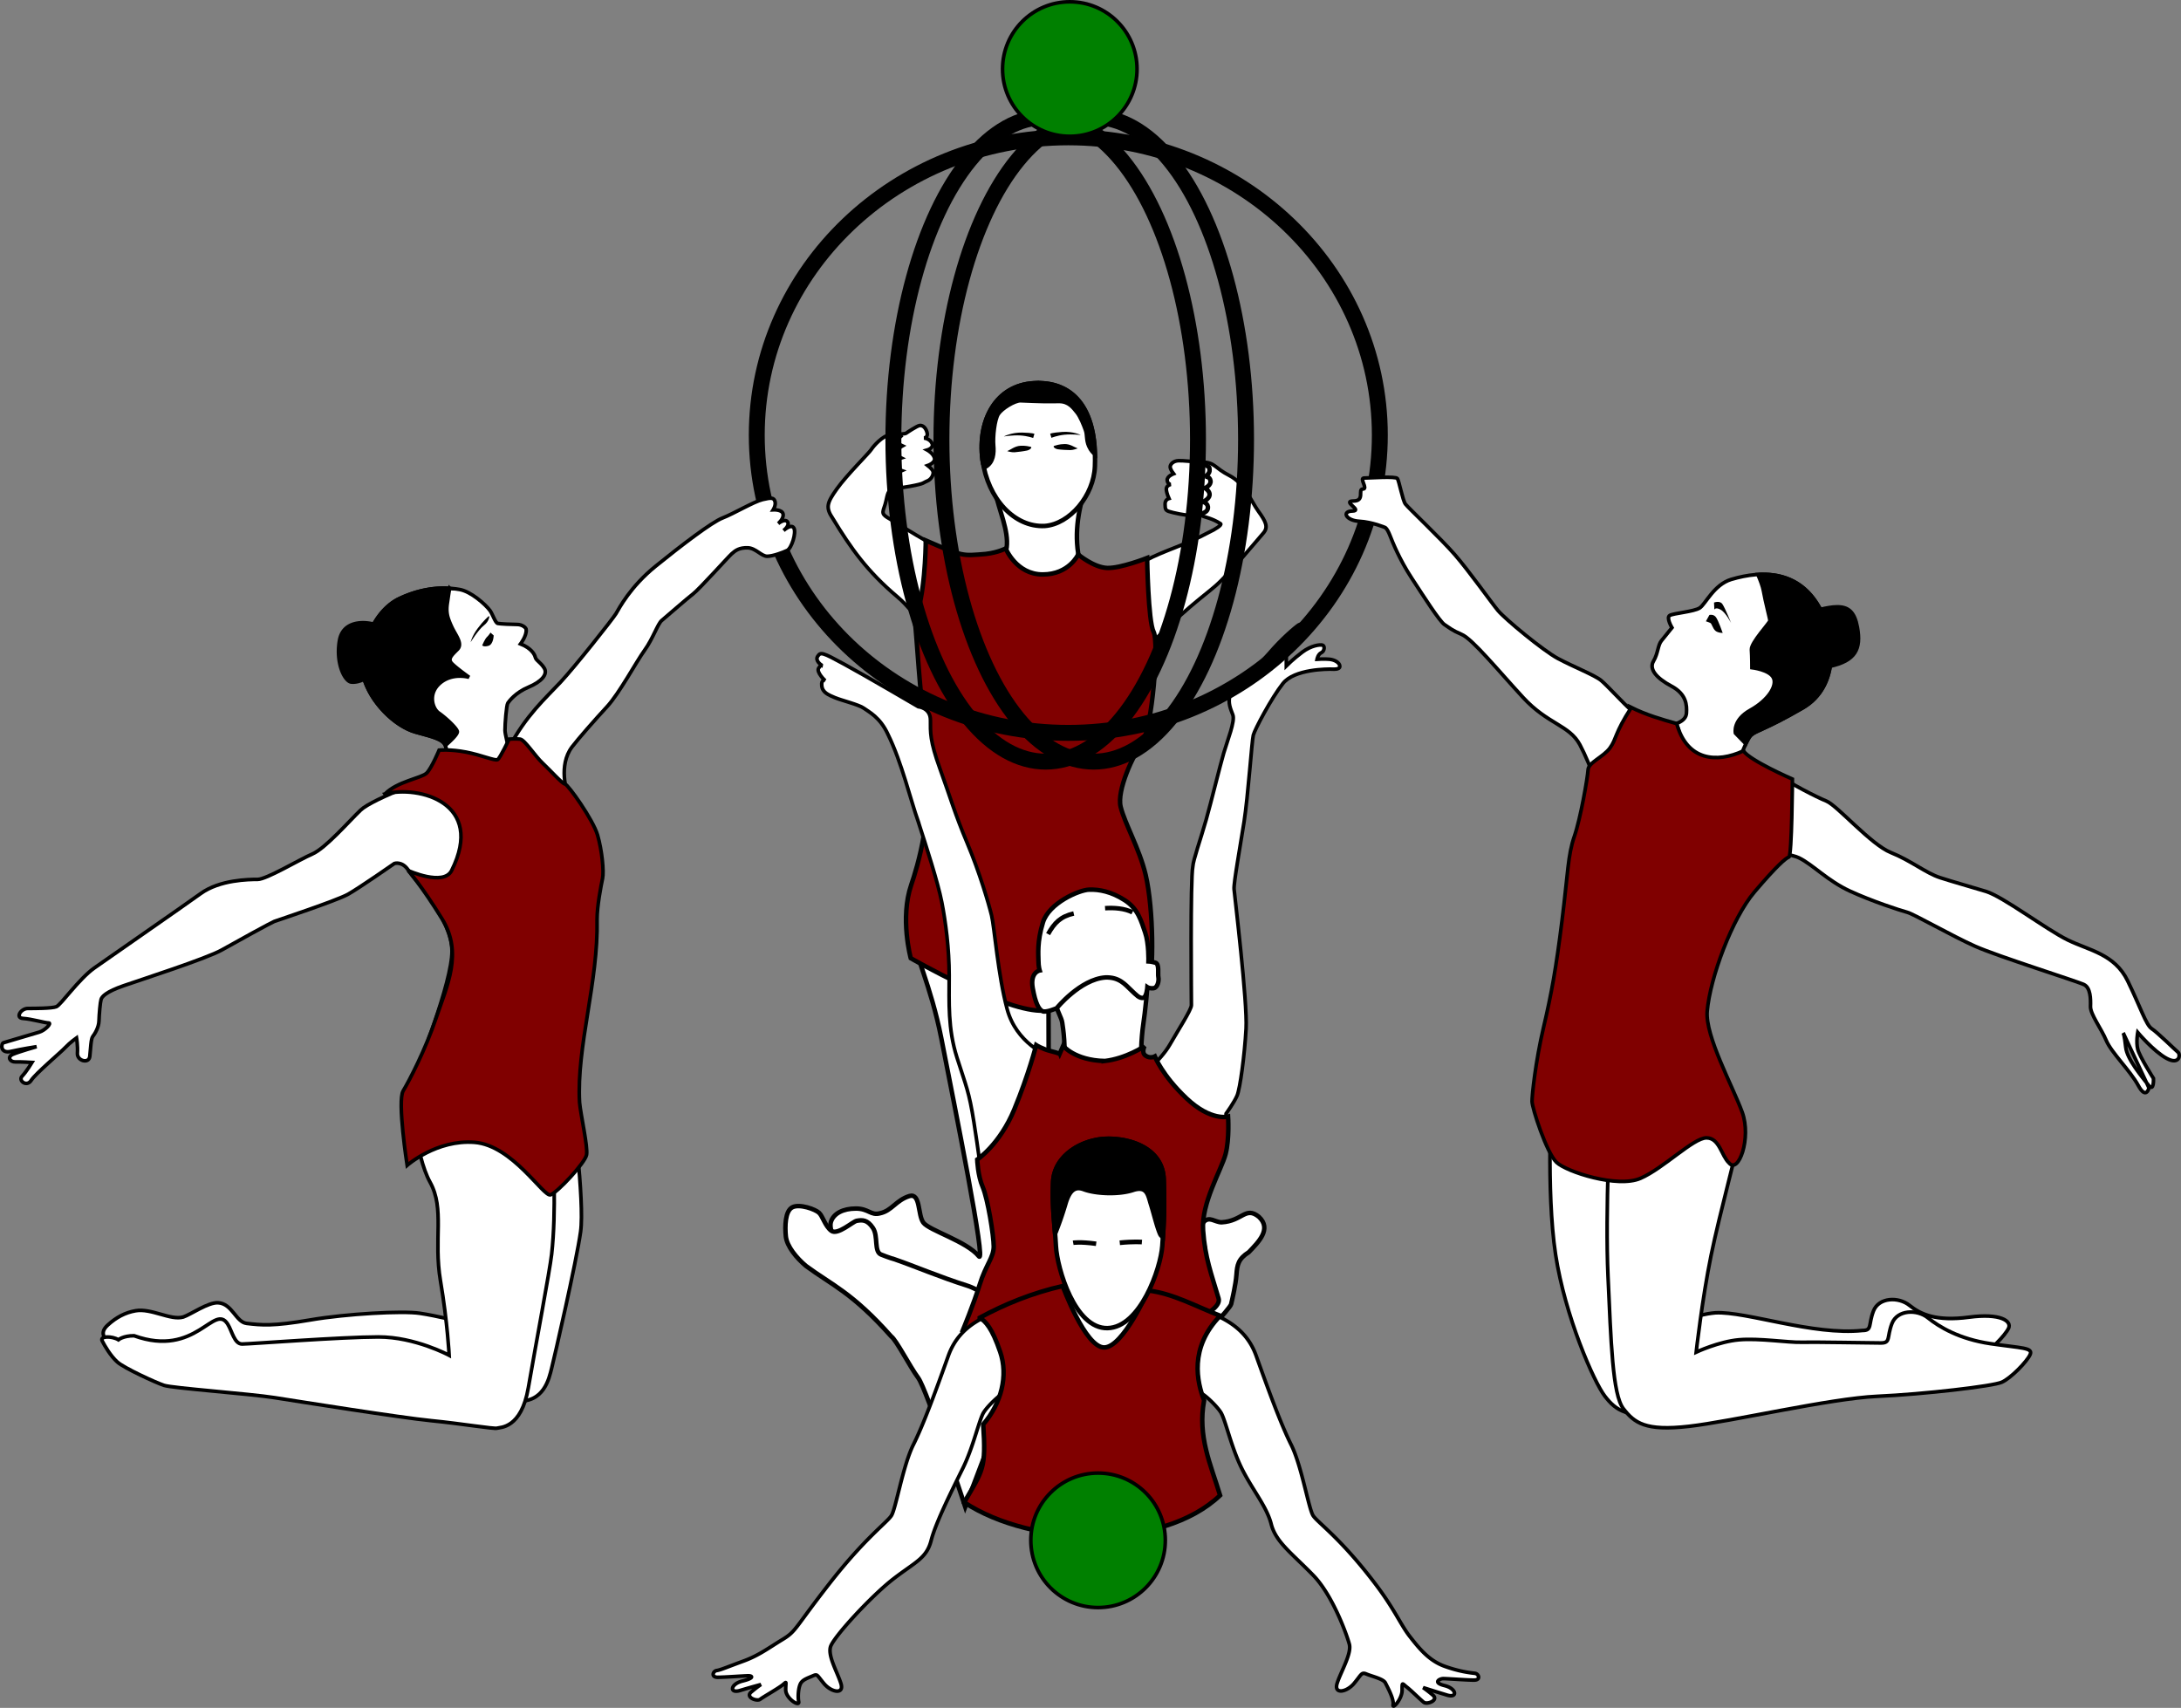 <svg xmlns="http://www.w3.org/2000/svg" width="517.833" height="405.535" viewBox="0 0 485.468 380.189"><rect x="0" y="0" width="485.468" height="380.189" fill="#808080" stroke="none"/><g transform="translate(106.743 -1267.098)"><path d="M102.323 1389.192c-9.121-5.228-7.898-4.783-10.234-6.118-2.335-1.335-2.614-1.446-2.002-3.115.612-1.668.556-3.226 1.335-3.726.779-.5 1.112-.278 4.45-.89 3.336-.612 2.78-.779 3.781-1.168 1.001-.39 1.502-1.613 1.28-2.17-.223-.555-1.168-1.278-1.168-1.278s1.78-.612 1.501-1.669c-.278-1.057-1.613-1.78-1.613-1.78s1.558-.444 1.057-1.501c-.5-1.057-1.78-1.168-1.78-1.168s1.001-.111.668-1.28c-.334-1.167-1.057-1.612-1.669-1.501-.612.111-2.78 1.557-3.003 1.724-.223.167-2.114.223-3.67.39-1.558.166-3.616 2.502-4.06 3.225-.446.723-5.507 5.729-7.676 8.788-2.17 3.059-2.558 4.115-.89 6.563 4.007 6.6 7.63 11.755 14.405 17.463 2.558 2.114 3.949 4.728 8.064 7.675 4.116 2.948 1.224-18.464 1.224-18.464zM148.107 1411.814c8.573-8.967 12.663-11.64 15.73-14.315 3.068-2.674 9.44-10.383 10.619-11.72 1.18-1.337.55-2.595-1.101-4.876-1.652-2.281-3.068-6.214-6.45-7.944-3.382-1.73-3.107-2.871-5.938-2.99-2.832-.117-4.208-.353-5.388-.314-1.18.04-1.888.826-1.849 1.416.04.59.748 1.494.748 1.494s-1.495.55-1.416 1.455c.079.905.826.905.826.905s-1.101.236-1.023 1.14c.08.905.59 2.006.59 2.006s-.904.236-.865 1.259c.039 1.022.039 1.337.826 1.612.786.275 3.815.944 5.31.944 1.493 0 1.717-.258 2.218.075.353.236 2.153.5 4.003 1.724.377.25-1.17 1.262-2.669 1.947-5.405 2.901-9.676 3.936-14.015 6.229-.89.612-4.672 10.178-4.672 10.178z" style="isolation:auto;mix-blend-mode:normal;solid-color:#000;solid-opacity:1;marker:none" color="#000" overflow="visible" fill="#fff" fill-rule="evenodd" stroke="#000" stroke-width=".804"/><path d="M78.207 1539.12c.581-1.894 2.71-2.986 5.559-2.986 2.848 0 3.305 1.606 5.35 1.056 2.674-.551 3.54-2.91 6.607-3.854 2.457-.66 1.79 4.182 3.05 5.92 1.261 1.74 9.643 4.154 12.362 7.502 1.736 2.139-5.302-33.038-8.363-48.58-2.324-11.795-6.29-19.571-5.049-19.293l28.911 4.662.157 80.228-35.866-2.674-11.044-16.446s-2.255-3.643-1.674-5.536zM171.231 1545.841c-2.36 1.495-2.595 2.832-2.753 5.034-.157 2.203-.944 5.506-1.18 6.529-.236 1.022-7.629 8.73-7.629 8.73l-6.607-11.405s8.337-7.865 8.416-9.202c.079-1.337-1.573-4.955-.315-6.371 1.259-1.416 2.517.039 4.012.039 4.662-.272 5.304-3.637 8.298-1.22 2.911 2.707-.102 5.623-2.242 7.866zM114.67 1376.177c1.002 4.635 3.13 9.006 2.67 12.792-.668 2.558-1.891 9.789-1.891 9.789l18.91 7.675s-.112-11.457-.668-14.016c-1.479-5.758-.521-11.61 1.224-16.796 1-2.892-4.227-7.119-4.227-7.119l-12.014 2.78z" fill="#fff" fill-rule="evenodd" stroke="#000"/><path d="M123.304 1352.41c8.31-.52 14.162 5.002 13.669 18.483-.238 6.493-5.562 12.878-11.18 13.293-6.748.319-12.644-6.016-13.848-14.739-1.1-8.903 3.05-16.518 11.36-17.037zM92.576 1547.493c4.09 1.416 10.192 3.99 15.865 5.77 5.673 1.78 14.46 10.233 14.46 10.233l-14.794 39.043s-8.565-26.14-10.456-28.698c-1.89-2.558-4.894-8.454-6.007-9.233-8.669-9.769-13.225-11.452-18.965-15.684-2.114-1.77-4.283-4.386-4.505-6.618-.218-2.193-.167-5.617 1.446-6.452 1.613-.834 5.117.445 5.951 1.224.834.779 1.335 2.948 2.725 4.004 1.39 1.057 4.78-2.06 5.654-2.221 1.283-.236 2.392-.24 3.615 1.595 1.224 1.836.186 5.243 1.8 5.91 1.612.667 3.211 1.127 3.211 1.127z" fill="#fff" fill-rule="evenodd" stroke="#000"/><path d="M189.872 1416.061c-1.18-.039-8.494-.039-11.05 3.186-2.557 3.225-6.254 10.212-6.588 11.49-.334 1.28-1.168 13.627-2.058 19.3-.89 5.673-2.336 13.57-2.225 15.017.112 1.446 3.004 25.138 2.67 31.034-.334 5.895-1.335 13.348-2.002 14.905-.668 1.558-2.447 4.005-2.447 4.005s-.445 8.676-.946 9.844c-.5 1.168-4.85 10.145-4.692 12.977.157 2.831-13.764-30.558-13.764-30.558s4.955-4.247 6.843-7.55c1.887-3.304 4.837-7.827 4.837-8.85 0-1.022-.262-27.967.317-30.868.079-1.455 1.767-6.177 2.947-10.346 1.18-4.169 3.067-11.956 3.932-14.905.866-2.95 2.56-7.084 2.027-8.51-.532-1.425-1.11-2.59-.638-4.397.472-1.808 5.755-5.836 8.647-9.228 2.892-3.393 6.034-6.035 6.702-6.424.667-.39 1.223.333 1.196.612-.028.278-4.005 5.478-4.005 6.535v2.002s1.557-1.558 3.56-3.06c2.002-1.5 3.948-1.723 4.505-1.556.556.166.462 1.334-.285 1.688-.747.354-.944 1.455-.944 1.455s1.613-.118 2.792 0c1.18.118 2.281.787 2.281 1.573 0 .787-1.612.63-1.612.63z" style="isolation:auto;mix-blend-mode:normal;solid-color:#000;solid-opacity:1;marker:none" color="#000" overflow="visible" fill="#fff" fill-rule="evenodd" stroke="#000" stroke-width=".804"/><path d="M124.792 1492.083c-8.898-.222-28.81-11.68-28.81-11.68s-2.447-8.898.112-16.35c1.244-3.624 5.228-16.24 3.448-30.59-1.78-14.35-2.113-23.47-2.67-28.476 2.225-4.783 2.448-15.795 2.448-17.575 8.4 3.642 8.044 3.43 13.348 3.003 2.78-.334 4.45-1.223 4.45-1.223s2.335 5.784 8.23 5.784c5.896 0 7.898-4.45 7.898-4.45s3.448 2.892 6.452 3.004c3.003.111 8.899-2.225 8.899-2.225s.222 14.127 1.446 16.463c1.223 2.336-.334 21.246-2.448 24.36-2.113 3.115-5.784 10.901-4.894 14.572.89 3.67 4.211 9.385 5.562 15.128 1.838 7.815 1.78 22.135.667 24.36-1.112 2.225-24.138 5.895-24.138 5.895z" fill="maroon" fill-rule="evenodd" stroke="#000"/><path d="M127.518 1489.191c2.391 5.951 2.002 4.227 2.391 7.064.39 2.836.39 7.341.39 7.341l13.626 6.619s4.282.667 3.615-4.06c-.668-4.728.056-10.178.278-11.624.222-1.446 1.001-7.787.779-9.51-.223-1.725-10.178-4.228-10.178-4.228l-9.177.167z" fill="#fff" fill-rule="evenodd" stroke="#000"/><path d="M97.61 1449.883c1.888 5.82 4.405 13.607 5.27 18.012.865 4.404 1.652 10.304 1.652 16.36 0 6.056-.315 11.798 1.73 18.248 2.045 6.45 2.675 7.472 3.776 14.394 1.101 6.921 1.337 9.989 1.888 11.877.55 1.887 10.775-14.63 10.775-14.63l3.697-12.113s-6.922-2.674-8.967-10.304c-2.045-7.63-2.831-18.248-3.46-20.843-.63-2.596-2.675-9.596-5.428-16.125-2.753-6.528-3.775-10.225-6.056-16.517s-2.124-8.101-2.124-10.854c0-2.753-2.715-2.972-2.715-2.972s-11.56-6.782-16.476-9.456c-4.916-2.674-5.23-2.753-5.9-1.77-.668.984.826 1.967.826 1.967s.08-.275-.59.63c-.668.904 1.416 2.83 1.416 2.83s-.904-.393-.747 1.141c.157 1.534 1.534 2.045 2.91 2.635 1.377.59 5.388 1.573 6.45 2.36 1.062.786 3.618 1.966 5.388 5.86 3.034 6.15 5.09 14.813 6.685 19.27z" style="isolation:auto;mix-blend-mode:normal;solid-color:#000;solid-opacity:1;marker:none" color="#000" overflow="visible" fill="#fff" fill-rule="evenodd" stroke="#000" stroke-width=".804"/><path d="M161.4 1370.442c1.1.865 1.022.393 1.1 1.258.08.865-1.022 1.534-1.022 1.534s1.022-.197 1.22.865c.196 1.062-1.22 1.652-1.22 1.652s1.101.63 1.022 1.534c-.079.904-1.455 1.533-1.455 1.533s1.259.315 1.062 1.455c-.196 1.141-1.848 1.18-1.848 1.18M94.055 1363.878c-2.166 1.585-.146 2.494-.146 2.494s-.907.507-1.025 1.372c-.118.866.715 1.282.715 1.282s-1.13.357-1.13 1.38c0 1.022 1.236 1.466 1.236 1.466s-.953.405-.893 1.487c-.079 1.416.394 1.841.394 1.841" fill="none" stroke="#000"/><path d="M127.02 1363.646s.353-.233 2.713-.397c2.36-.164 4.09.68 4.09.68s-1.966-.23-3.618-.06-2.91.692-2.91.692zM123.504 1363.669s-.354-.218-2.713-.276c-2.36-.059-4.09.863-4.09.863s1.966-.318 3.618-.222 2.91.563 2.91.563z" fill-rule="evenodd"/><path d="M139.14 1503.29c4.798-.551 8.888-3.304 8.888-3.304s-.787 1.416.236 2.124c1.023.707 2.045.157 2.045.157s1.652 4.247 7.079 9.36c5.427 5.112 9.229 4.038 9.229 4.038s.333 4.894-.557 8.343c-.89 3.448-5.45 10.9-5.005 17.019.445 6.118 1.78 9.455 3.448 15.128 1.669 5.672-36.262 15.016-36.262 15.016l-20.69-7.897s2.447-5.896 3.782-10.234 3.115-6.007 3.115-8.454c0-2.447-1.335-10.678-2.448-13.237-1.112-2.558-1.223-6.118-1.223-6.118s5.005-3.337 8.231-11.123c3.226-7.787 4.894-14.35 4.894-14.35s1.356.857 3.243 1.329c1.888.472 1.967.63 1.967.63l.786-1.81s2.556 3.225 9.242 3.382z" fill="maroon" fill-rule="evenodd" stroke="#000"/><path d="M124.833 1352.383c-.499-.015-1.01-.01-1.529.027-8.31.52-12.459 8.134-11.36 17.037.042.3.1.588.153.881l.516.676c1.724-1.001 1.891-3.004 1.724-4.783-.167-1.78.222-5.729 1.057-7.008.834-1.28 3.669-3.002 5.004-3.002 4.348.194 5.866.213 8.62.166 2.225 0 3.228 1.502 4.007 2.447.778.946 1.556 2.892 1.945 4.004.39 1.112.11 2.17.723 3.56.428.974.979 1.493 1.279 1.727-.347-10.684-5.226-15.522-12.139-15.732z" fill-rule="evenodd" stroke="#000"/><path d="M117.45 1367.529c.696-.278 1.697-1.14 2.949-1.196 1.251-.056 1.807.139 2.252.222.445.083-.056.668-.779.835-.723.167-2.113.333-2.78.389-.668.056-1.641-.25-1.641-.25zM133.15 1366.918c-.695-.225-1.697-1.012-2.948-.973-1.251.04-1.807.276-2.252.393-.445.117.056.663.778.775.723.113 2.114.174 2.781.18.668 0 1.64-.375 1.64-.375z" fill-rule="evenodd"/><path d="M117.368 1558.107c-3.67 1.78-10.345 3.337-13.015 10.79-2.67 7.453-5.45 15.128-7.786 19.8-2.336 4.672-3.893 14.238-4.894 15.795-1.001 1.557-5.896 5.006-13.793 15.128-7.898 10.122-7.342 10.567-10.457 12.458-3.114 1.891-5.247 3.548-8.707 4.806-3.461 1.259-5.086 1.98-5.92 2.09-.834.112-1.335 1.502.223 1.502 1.557 0 6.006-.333 6.84-.333.835 0 1.391.5-1.334 1.168-2.726.667-2.948 2.836-.556 2.113 2.391-.723 4.671-1.335 4.671-1.335s-.778.5-2.169 1.669c-1.39 1.168 1.28 2.169 2.003 1.613.723-.556 3.893-2.336 4.95-3.17 1.056-.835.723-.89.723 1.056 0 1.947 3.114 3.893 2.892 2.67-.223-1.224-.056-3.115.389-4.004.445-.89 1.502-1.224 2.67-1.725 1.168-.5.89-.333 2.558 1.669 1.668 2.002 4.56 2.503 3.782 0-.779-2.503-2.892-6.007-2.336-8.12.556-2.114 9.099-11.369 13.976-15.144 4.876-3.776 7.42-4.568 8.443-8.58 1.022-4.01 4.719-11.325 7.079-16.123 2.36-4.798 3.618-10.855 4.64-12.428 1.023-1.573 3.54-3.854 4.169-4.09.63-.236 8.966-2.674 8.966-2.674zM159.848 1558.107c3.671 1.78 10.345 3.337 13.015 10.79 2.67 7.453 5.45 15.128 7.786 19.8 2.336 4.672 3.893 14.238 4.894 15.795 1.002 1.557 6.027 4.904 13.794 15.128 4.393 5.784 5.687 9.175 7.734 11.781 2.113 2.691 4.247 5.355 7.708 6.613 3.46 1.259 5.975 1.479 6.81 1.59.834.111 1.334 1.502-.223 1.502-1.557 0-6.007-.334-6.841-.334-.834 0-2.447.89.278 1.557 2.725.668 2.948 2.837.556 2.114a398.449 398.449 0 01-5.339-1.669s.779.5 2.169 1.669c1.39 1.168-1.28 2.169-2.002 1.613-.723-.556-2.725-2.559-3.782-3.393-1.057-.834-1.057-1.224-1.057.723s-2.225 4.394-2.002 3.17c.222-1.223-1.28-3.949-1.724-4.838-.445-.89-3.004-1.447-4.172-1.947-1.167-.5-1.112.056-2.78 2.058-1.669 2.002-4.561 2.503-3.782 0 .778-2.503 3.276-6.598 2.72-8.711-.556-2.114-3.709-10.87-7.998-15.302-4.719-4.876-8.364-7.399-9.386-11.41-1.023-4.012-4.248-7.708-6.607-12.506-2.36-4.798-3.619-10.855-4.641-12.428-1.023-1.573-3.54-3.854-4.169-4.09-.629-.236-8.966-2.674-8.966-2.674z" style="isolation:auto;mix-blend-mode:normal;solid-color:#000;solid-opacity:1;marker:none" color="#000" overflow="visible" fill="#fff" fill-rule="evenodd" stroke="#000" stroke-width=".804"/><rect ry="20.69" rx="27.602" y="1551.371" x="129.353" height="20.69" width="19.132" style="isolation:auto;mix-blend-mode:normal;solid-color:#000;solid-opacity:1;marker:none" color="#000" overflow="visible" fill="#fff" fill-rule="evenodd"/><path d="M111.333 1560.437c1.343.811 2.765 2.353 4.56 7.62 1.797 5.266.301 11.349-3.781 16.129.669 9.988-.096 10.16-4.227 17.352 15.138 9.95 44.025 10.74 56.952-1.557-2.063-6.812-5.064-13.124-3.56-21.135-1.543-4.026-3.404-11.652 3.584-18.842-5.635-2.185-10.406-4.926-16.042-5.63 0 0-5.562 12.682-9.789 12.682-4.227 0-9.232-13.682-9.232-13.682-6.85 1.577-12.8 4.004-18.465 7.063z" fill="maroon" fill-rule="evenodd" stroke="#000"/><circle style="isolation:auto;mix-blend-mode:normal;solid-color:#000;solid-opacity:1;marker:none" cx="137.676" cy="1609.987" r="14.969" color="#000" overflow="visible" fill="green" fill-rule="evenodd" stroke="#000" stroke-width=".804"/><path d="M144.981 1487.467c1.28 1.224 1.836 1.836 2.67 1.78.834-.056 1.001-2.392 1.001-2.392s.5.334 1.39.223c.89-.111 1.224-1.669 1.057-2.447-.167-.779.278-2.948-.667-3.226-.946-.278-1.539-.296-1.539-.296s.118-3.972-.747-6.45c-.865-2.477-1.534-5.23-4.523-7.157-2.989-1.927-5.702-2.439-7.944-2.36-2.241.079-8.94 2.97-10.275 7.309-1.335 4.338-1 7.174-1 8.509s.277 2.17.277 2.17-2.169.388-1.557 3.892c.612 3.504 1.39 4.783 2.169 5.173.779.39 3.17-.668 3.17-.668s5.256-6.451 10.845-6.84c3.06-.112 4.394 1.557 5.673 2.78z" fill="#fff" fill-rule="evenodd" stroke="#000"/><path d="M139.236 1469.272c1.934-.132 4.364.02 6.088.923M132.258 1470.451c-2.948.676-4.286 2.065-5.711 4.585" fill="none" stroke="#000"/><path d="M139.704 1520.593c5.429-.079 12.349 2.281 12.585 9.046.236 6.764.043 9.68-.315 14.787-.358 5.107-4.92 18.154-12.191 18.326-7.272.172-11.22-13.268-11.484-18.248-.264-4.98-.865-8.18-.629-14.236.236-6.057 6.606-9.596 12.034-9.675z" fill="#fff" fill-rule="evenodd" stroke="#000"/><path d="M139.704 1520.594c-5.428.079-11.799 3.618-12.035 9.674-.189 4.853.154 7.906.436 11.476a74.894 74.894 0 002.312-6.68c.998-3.408 2.379-3.88 4.125-3.224 2.608.979 7.692 1.218 10.905.158 3.212-1.06 3.38 1.259 4.01 3.225.629 1.966 1.337 5.034 2.044 6.607.107.237.324.456.602.657.265-3.98.389-7.017.185-12.848-.235-6.764-7.155-9.124-12.584-9.045z" fill-rule="evenodd" stroke="#000"/><path d="M137.252 1543.974c-3.615-.5-5.117-.222-5.117-.222" fill="none" stroke="#000"/><path d="M142.504 1543.75c3.104-.313 4.93-.158 4.93-.158" fill="none" stroke="#000" stroke-width="1.039"/><ellipse ry="66.286" rx="69.344" style="isolation:auto;mix-blend-mode:normal;solid-color:#000;solid-opacity:1;marker:none" cx="131.049" cy="1363.956" color="#000" overflow="visible" fill="none" stroke="#000" stroke-width="3.543"/><ellipse cy="1364.9" cx="136.712" style="isolation:auto;mix-blend-mode:normal;solid-color:#000;solid-opacity:1;marker:none" rx="33.901" ry="71.744" color="#000" overflow="visible" fill="none" stroke="#000" stroke-width="3.543"/><ellipse transform="scale(-1 1)" ry="71.744" rx="33.901" style="isolation:auto;mix-blend-mode:normal;solid-color:#000;solid-opacity:1;marker:none" cx="-126.015" cy="1364.9" color="#000" overflow="visible" fill="none" stroke="#000" stroke-width="3.543"/><path style="isolation:auto;mix-blend-mode:normal;solid-color:#000;solid-opacity:1;marker:none" d="M238.657 1510.111s-1.32 21.963.86 36.274c2.083 13.674 8.534 28.374 10.972 31.52 2.439 3.146 4.877 5.034 14.552 3.932 9.674-1.1 31.461-6.213 41.923-6.685 10.46-.472 25.086-5.365 27.089-6.255 2.002-.89 5.593-4.568 6.3-6.141.708-1.573-1.796-3.375-8.809-2.438-7.334.98-10.816-.661-13.254-2.628-2.439-1.966-6.843-1.809-8.023 1.259-1.18 3.067-.236 4.326-2.438 4.326-11.075 1.155-25.845-4.275-32.732-3.934-4.483.393-9.072 2.42-9.072 2.42s2.004-8.318 3.97-17.914c1.967-9.596 6.136-24.697 6.53-27.45.392-2.753-6.21-19.357-6.21-19.357z" color="#000" overflow="visible" fill="#fff" fill-rule="evenodd" stroke="#000" stroke-width=".804"/><path d="M251.74 1513.836s-1.224 22.914-.557 37.375c.667 14.46.984 26.328 3.422 29.475 2.438 3.146 4.877 5.034 14.551 3.932 9.675-1.1 31.462-6.213 41.923-6.685 10.461-.472 25.754-2.25 27.757-3.14 2.002-.89 5.593-4.568 6.3-6.142.709-1.573-1.808-1.415-8.809-2.438-7-1.022-11.483-3.775-13.922-5.742-2.438-1.966-6.843-1.809-8.022 1.259-1.18 3.067-.236 4.326-2.439 4.326-2.202 0-14.865-.236-17.776-.158-2.91.08-9.36-.943-13.843-.55-4.483.393-9.517 2.753-9.517 2.753s1.337-11.877 3.304-21.473c1.966-9.596 6.135-24.698 6.528-27.45.393-2.753-6.21-19.358-6.21-19.358zM261.194 1429.187c5.117-.445 7.342-1.558 7.453-3.337.111-1.78 0-4.227-3.337-6.007-3.337-1.78-5.061-3.782-4.005-5.562 1.057-1.78.946-3.56 1.78-4.56.834-1.002 2.336-2.893 2.336-2.893s-1.335-2.224-.5-2.725c.834-.5 5.394-.834 6.673-1.668 1.28-.835 3.147-5.172 7-6.352 7.17-2.13 15.095-1.899 19.664 6.292 3.388 6.072 4.67 17.446-3.746 22.323-8.416 4.876-10.333 4.97-11.513 6.072-1.18 1.1-3.46 7.865-3.46 7.865l-15.495 5.27z" style="isolation:auto;mix-blend-mode:normal;solid-color:#000;solid-opacity:1;marker:none" color="#000" overflow="visible" fill="#fff" fill-rule="evenodd" stroke="#000" stroke-width=".804"/><path d="M302.023 1402.186c-.99.022-2.19.234-3.576.558 1.776 3.374 2.902 8.203 2.195 12.676 5.53-1.24 6.966-3.751 6.047-8.703-.626-3.372-1.969-4.592-4.666-4.531z" style="isolation:auto;mix-blend-mode:normal;solid-color:#000;solid-opacity:1;marker:none" color="#000" overflow="visible" fill-rule="evenodd" stroke="#000" stroke-width=".804"/><path d="M274.859 1402.808l-.079-1.573s1.259-.511 1.848.315c.59.825 1.967 4.247 1.967 4.247s-1.22-2.36-2.36-2.989c-1.14-.63-1.376 0-1.376 0z" style="isolation:auto;mix-blend-mode:normal;solid-color:#000;solid-opacity:1;marker:none" color="#000" overflow="visible" fill-rule="evenodd"/><path d="M289.114 1439.643c2.67 1.89 8.231 4.783 10.678 5.784 2.448 1 9.9 9.677 14.35 11.457 4.449 1.78 7.792 4.561 10.938 5.584 3.146 1.022 6.37 1.887 10.225 3.067 3.854 1.18 13.43 8.479 18.214 10.815 4.783 2.336 10.416 3.107 13.326 9.085 2.91 5.978 4.082 9.825 5.361 10.66 1.28.833 5.228 4.727 5.84 5.227.612.5.39 2.948-2.503 1.39-2.892-1.557-6.452-5.784-6.452-5.784s-.389 2.114 0 3.727c.39 1.613 3.504 6.507 3.504 6.507s.167 3.17-1.112 1.502c-1.28-1.669-4.783-5.729-5.061-8.454-.278-2.725-.556-3.17-.556-3.17l5.728 12.235s-.612 2.726-2.391-.556c-1.78-3.281-6.007-7.341-7.12-10.01-1.112-2.67-3.559-5.84-3.503-7.565.055-1.724 0-4.115-1.39-4.839-1.391-.723-19.21-6.297-24.323-8.578-5.113-2.281-13.608-7.158-15.102-7.551-1.495-.393-7.787-2.438-12.742-4.72-4.955-2.28-8.259-5.899-11.326-7.393-3.068-1.494-14.483-1.846-14.483-1.846z" style="isolation:auto;mix-blend-mode:normal;solid-color:#000;solid-opacity:1;marker:none" color="#000" overflow="visible" fill="#fff" fill-rule="evenodd" stroke="#000" stroke-width=".804"/><path d="M272.971 1405.404l.787-1.416s.904-.236 1.455.511c.55.747 1.494 3.5 1.494 3.5s-1.101 0-1.652-.511c-.55-.511-.786-1.534-1.061-1.691-.276-.157-1.023-.393-1.023-.393z" style="isolation:auto;mix-blend-mode:normal;solid-color:#000;solid-opacity:1;marker:none" color="#000" overflow="visible" fill-rule="evenodd"/><path d="M250.122 1445.636s-2.832-8.338-5.191-12.743c-2.36-4.404-7.158-4.561-12.664-10.54-5.506-5.977-11.247-12.977-13.607-14-2.36-1.022-2.753-1.494-3.854-2.202s-4.613-6.22-7.338-10.39c-2.725-4.172-4.227-7.954-4.839-9.511-.612-1.557-1.057-1.724-1.057-1.724s-2.836-1.224-5.784-1.39c-2.948-.167-3.949-2.225-1.502-2.28 2.448-.057-2.447-2.226.223-2.226s.89-2.67 2.113-2.67c1.224 0-.89-2.446.278-2.446 1.168 0 7.008-.445 7.398.11.389.557 1.168 4.84 1.78 5.674.611.834 7.863 7.661 11.009 11.28 3.146 3.617 8.101 10.618 9.596 12.427 1.494 1.809 9.989 8.888 13.371 10.697 3.382 1.809 8.18 3.696 9.596 4.876 1.416 1.18 5.191 5.349 6.528 6.45 1.337 1.101 3.848 1.266 4.738 1.878.89.612 2.002 1.224 4.672 1.224s1.051 8.539 1.051 8.539l-16.045 9.124z" style="isolation:auto;mix-blend-mode:normal;solid-color:#000;solid-opacity:1;marker:none" color="#000" overflow="visible" fill="#fff" fill-rule="evenodd" stroke="#000" stroke-width=".804"/><path d="M285.411 1394.95c-.29 0-.58.025-.87.042.57 1.332 1.074 2.676 1.236 3.606.445 2.558 1.445 6.229 1.445 6.674 0 .445-4.227 4.894-4.115 6.45.11 1.558.111 4.005.111 4.005s3.893.445 4.783 2.224c.89 1.78-1.112 5.006-5.117 7.23-4.004 2.226-3.336 5.118-3.336 5.118l2.315 2.383c.414-.885.816-1.613 1.136-1.912 1.18-1.101 3.098-1.196 11.514-6.072 8.416-4.877 7.133-16.251 3.746-22.323-3.141-5.631-7.87-7.5-12.848-7.426z" style="isolation:auto;mix-blend-mode:normal;solid-color:#000;solid-opacity:1;marker:none" color="#000" overflow="visible" fill-rule="evenodd" stroke="#000" stroke-width=".804"/><path d="M256.375 1424.595c-3.776 5.82-3.264 6.961-4.759 9.006-1.494 2.045-4.798 3.225-4.876 4.877-.079 1.652-1.652 10.776-3.068 14.866-1.416 4.09-1.388 7.99-2.723 18.668-1.334 10.678-2.336 16.24-4.115 23.804-1.78 7.564-2.559 15.017-2.559 16.463 0 1.446 3.226 11.457 5.45 13.57 2.225 2.114 13.571 5.785 18.688 3.56 5.117-2.225 11.791-9.01 14.683-9.01 2.892 0 3.337 4.004 5.006 5.562 2.113 2.614 5.06-5.507 2.947-11.29-2.113-5.785-8.262-16.937-7.786-22.47.633-7.362 5.506-20.634 10.512-26.53 5.005-5.895 7.007-7.563 7.675-7.786.667-.222.778-17.352.778-17.352s-9.566-4.172-10.9-6.285c-5.956 2.761-12.561 2.195-14.85-6.063-3.47-.976-6.868-1.983-10.103-3.59z" style="isolation:auto;mix-blend-mode:normal;solid-color:#000;solid-opacity:1;marker:none" color="#000" overflow="visible" fill="maroon" fill-rule="evenodd" stroke="#000" stroke-width=".804"/><path d="M-51.837 1561.703c3.341.389 5.824.656 14.083-.76 8.258-1.416 20.64-2.057 24.421-1.5 3.782.555 9.566 2.001 9.566 2.001l5.34-61.38 18.91 11.881s2.956 22.57 2.012 29.335c-.944 6.764-5.906 28.284-6.462 30.453-.556 2.17-1.668 7.787-7.953 7.23-6.285-.555-88.598-11.011-90.156-12.513-1.557-1.502-2.558-2.67-.667-4.394 1.891-1.724 3.894-2.774 6.173-3.17 3.519-.612 7.828 2.22 10.623 1.39 1.669-.556 5.507-3.287 7.731-3.17 3.17.167 3.966 4.316 6.379 4.597zM8.023 1439.264s-2.36-8.101-2.36-9.595c0-1.495.315-5.585.63-6.057.314-.472 1.731-2.35 4.596-3.547 2.864-1.196 4.37-2.863 3.505-4.24-.865-1.376-1.849-1.69-2.006-2.477-.127-.525-.817-1.938-3.264-2.91 0 0 1.376-1.81 1.258-3.147.04-.432-.865-1.18-2.005-1.18s-3.776-.117-4.326-.235c-.55-.118-1.146-2.078-1.73-2.871-1.005-1.362-4.248-4.248-6.765-4.68-1.716-.295-6.83-1.063-13.338 1.996-6.507 3.06-9.314 12.796-8.017 17.55 1.502 5.503 6.859 10.842 11.51 12.18 3.571 1.026 6.266 1.505 6.738 3.157.472 1.652 2.202 8.337 2.202 8.337z" style="isolation:auto;mix-blend-mode:normal;solid-color:#000;solid-opacity:1;marker:none" color="#000" overflow="visible" fill="#fff" fill-rule="evenodd" stroke="#000" stroke-width=".804"/><path d="M6.528 1433.601c3.697-7.157 8.26-11.169 11.484-14.63 3.225-3.46 11.64-14.079 12.349-15.258.708-1.18 3.146-5.978 8.888-10.619 5.741-4.64 12.427-9.753 14.865-10.697 2.439-.944 6.922-3.618 8.888-4.09 1.967-.472 2.478-.432 2.753.393.276.826-.393 1.888-.393 1.888s2.006-.118 2.202.944c.197 1.062-1.1 2.124-1.1 2.124s1.494-1.22 2.083-.394c.59.826-.865 1.927-.865 1.927s1.691-1.573 2.281-.55c.59 1.022-.51 4.523-1.494 4.994-.983.472-3.107 1.259-4.405 1.298-1.298.04-2.595-1.848-4.404-1.888-1.81-.038-2.675.551-3.54 1.338-.865.786-7.217 7.882-8.607 8.94-1.39 1.056-6.063 5.171-6.953 5.894-.89.724-1.98 4.082-3.828 6.638-1.849 2.557-5.627 9.603-8.352 12.55-2.725 2.948-6.468 7.217-7.786 8.955-3.167 4.172-1.057 10.233-1.057 10.233z" style="isolation:auto;mix-blend-mode:normal;solid-color:#000;solid-opacity:1;marker:none" color="#000" overflow="visible" fill="#fff" fill-rule="evenodd" stroke="#000" stroke-width=".804"/><path d="M-7.702 1398.02c-2.49-.028-6.013.389-10.08 2.3-6.507 3.06-9.314 12.796-8.018 17.55 1.502 5.503 6.86 10.844 11.512 12.181 3.452.993 6.078 1.476 6.676 3 1.124-.98 2.817-2.558 2.656-3.146-.236-.866-2.752-3.146-4.129-4.09-1.376-.944-2.477-4.326.315-6.686 2.792-2.36 6.449-1.26 6.449-1.26s-2.87-2.043-3.854-3.066c-.983-1.022-.039-1.857 1.24-3.137 1.28-1.279-.389-3.114-1.279-5.06-.89-1.947-1.279-3.114-.945-5.283.204-1.326.316-2.314.516-3.254a19.307 19.307 0 00-1.059-.05z" style="isolation:auto;mix-blend-mode:normal;solid-color:#000;solid-opacity:1;marker:none" color="#000" overflow="visible" fill-rule="evenodd" stroke="#000" stroke-width=".804"/><path d="M-25.725 1405.727c-2.367-.054-4.92.806-5.461 4.002-.865 5.112 1.206 9.06 2.634 9.203.995.099 1.985-.2 2.89-.633-.045-.143-.098-.286-.138-.43-.805-2.952-.024-7.826 2.24-11.83a9.88 9.88 0 00-2.165-.312z" style="isolation:auto;mix-blend-mode:normal;solid-color:#000;solid-opacity:1;marker:none" color="#000" overflow="visible" fill-rule="evenodd" stroke="#000" stroke-width=".804"/><path d="M-3.767 1438.641c-5.673.668-20.133 6.34-22.691 8.788-2.559 2.447-7.835 8.51-10.746 9.769-2.91 1.258-10.225 5.663-12.191 5.663-1.967 0-8.416.079-12.664 3.146-4.247 3.068-20.24 14.125-23.687 16.572-3.449 2.447-7.453 8.231-8.454 8.62-1.001.39-4.783.39-6.34.39-1.558 0-2.893 2.113-1.057 2.225 1.835.111 4.894 1 5.673 1 .778 0-.779 1.67-2.114 2.059-1.335.389-7.286 2.169-7.897 2.336-.612.166-.835 2.502 1.612 1.946 2.448-.556 5.73-1.057 5.73-1.057s-3.894 1.107-5.27 1.697c-1.377.59-.63 1.73.51 1.691 1.141-.039 3.737.118 3.737.118s-1.259 2.084-2.202 3.067c-.944.984 1.022 2.478 2.005.944.983-1.533 6.647-6.292 7.63-7.354.983-1.062 2.477-2.124 2.477-2.124s.315 1.73.197 3.422c-.118 1.691 2.556 2.438 2.753.708.197-1.73.236-3.894.668-4.444.433-.55 1.338-2.006 1.377-3.46.039-1.456.275-4.17.472-4.799.196-.63 1.14-1.69 4.994-3.028 3.854-1.337 18.526-6.07 21.863-7.961 3.337-1.891 11.054-6.118 11.684-6.354.629-.236 13.921-4.64 16.438-6.057 2.517-1.415 10.304-6.843 10.304-6.843s1.73-.59 3.107 1.495c1.376 2.084 9.714 10.933 9.714 18.012 0 7.079-7.55 25.641-8.495 28.63-.944 2.989.315 16.832 3.618 22.81 3.304 5.978.74 12.688 2.314 21.97 1.573 9.28 1.934 16.57 1.934 16.57s-7.551-4.09-15.731-4.09-28.63 1.574-30.36 1.574c-1.731 0-2.23-2.883-3.197-4.423-3.038-4.835-6.999 7.577-20.851 2.579-2.447 0-3.482.9-3.482.9-1.416-.865-4.169-.865-3.618.236.55 1.101 1.887 3.382 3.382 4.72 1.494 1.336 8.495 4.561 10.382 5.19 1.888.63 18.975 1.857 24.648 2.747 5.673.89 28.031 4.45 34.817 5.116 6.785.668 14.015 1.891 14.683 1.67.667-.223 5.372.142 6.945-8.982 1.573-9.124 4.786-26.122 5.192-29.732 1.093-9.736.314-22.18.314-22.18" style="isolation:auto;mix-blend-mode:normal;solid-color:#000;solid-opacity:1;marker:none" color="#000" overflow="visible" fill="#fff" fill-rule="evenodd" stroke="#000" stroke-width=".804"/><path d="M-21.046 1443.846c2.67-2.781 8.158-3.536 9.27-4.648 1.113-1.113 2.781-5.117 2.781-5.117s2.559-.223 6.007.445c3.448.667 6.452 2.002 7.008 1.668.556-.333 2.558-4.56 2.558-4.56s1.446-.112 2.447 0c1.002.11 3.337 3.782 5.006 5.339 1.668 1.557 4.338 4.56 5.005 4.672.668.111 6.23 7.897 7.23 11.346 1.002 3.448 1.447 8.12 1.113 9.677-.334 1.557-1.223 6.118-1.223 9.121.302 13.903-4.586 28.268-3.894 40.712.223 2.67 1.891 9.9 1.558 11.68-.334 1.78-6.452 8.342-8.01 8.898-1.557.557-8.453-11.012-16.907-11.68-8.454-.666-15.017 5.118-15.017 5.118s-2.224-14.35-.89-16.574c1.335-2.225 4.895-9.01 7.342-16.24 2.447-7.23 6.007-14.46 1.335-22.025-4.672-7.564-7.564-10.79-7.564-10.79s7.886 3.583 9.677 0c7.523-15.044-7.21-19.01-14.832-17.042z" style="isolation:auto;mix-blend-mode:normal;solid-color:#000;solid-opacity:1;marker:none" color="#000" overflow="visible" fill="maroon" fill-rule="evenodd" stroke="#000" stroke-width=".804"/><path d="M1.962 1404.326s-1.112.945-2.392 2.67c-1.279 1.723-1.557 3.058-1.557 3.058s1.724-2.78 2.948-3.726c1.223-.946 1.223-2.058 1.223-2.058zM2.438 1407.92l.708.63s-.039 2.006-1.18 2.32c-1.14.315-1.376-.118-1.376-.118s.63-1.455 1.022-1.809c.394-.354.826-1.022.826-1.022z" style="isolation:auto;mix-blend-mode:normal;solid-color:#000;solid-opacity:1;marker:none" color="#000" overflow="visible" fill-rule="evenodd"/><circle r="14.969" cy="1282.469" cx="131.383" style="isolation:auto;mix-blend-mode:normal;solid-color:#000;solid-opacity:1;marker:none" color="#000" overflow="visible" fill="green" fill-rule="evenodd" stroke="#000" stroke-width=".804"/></g></svg>